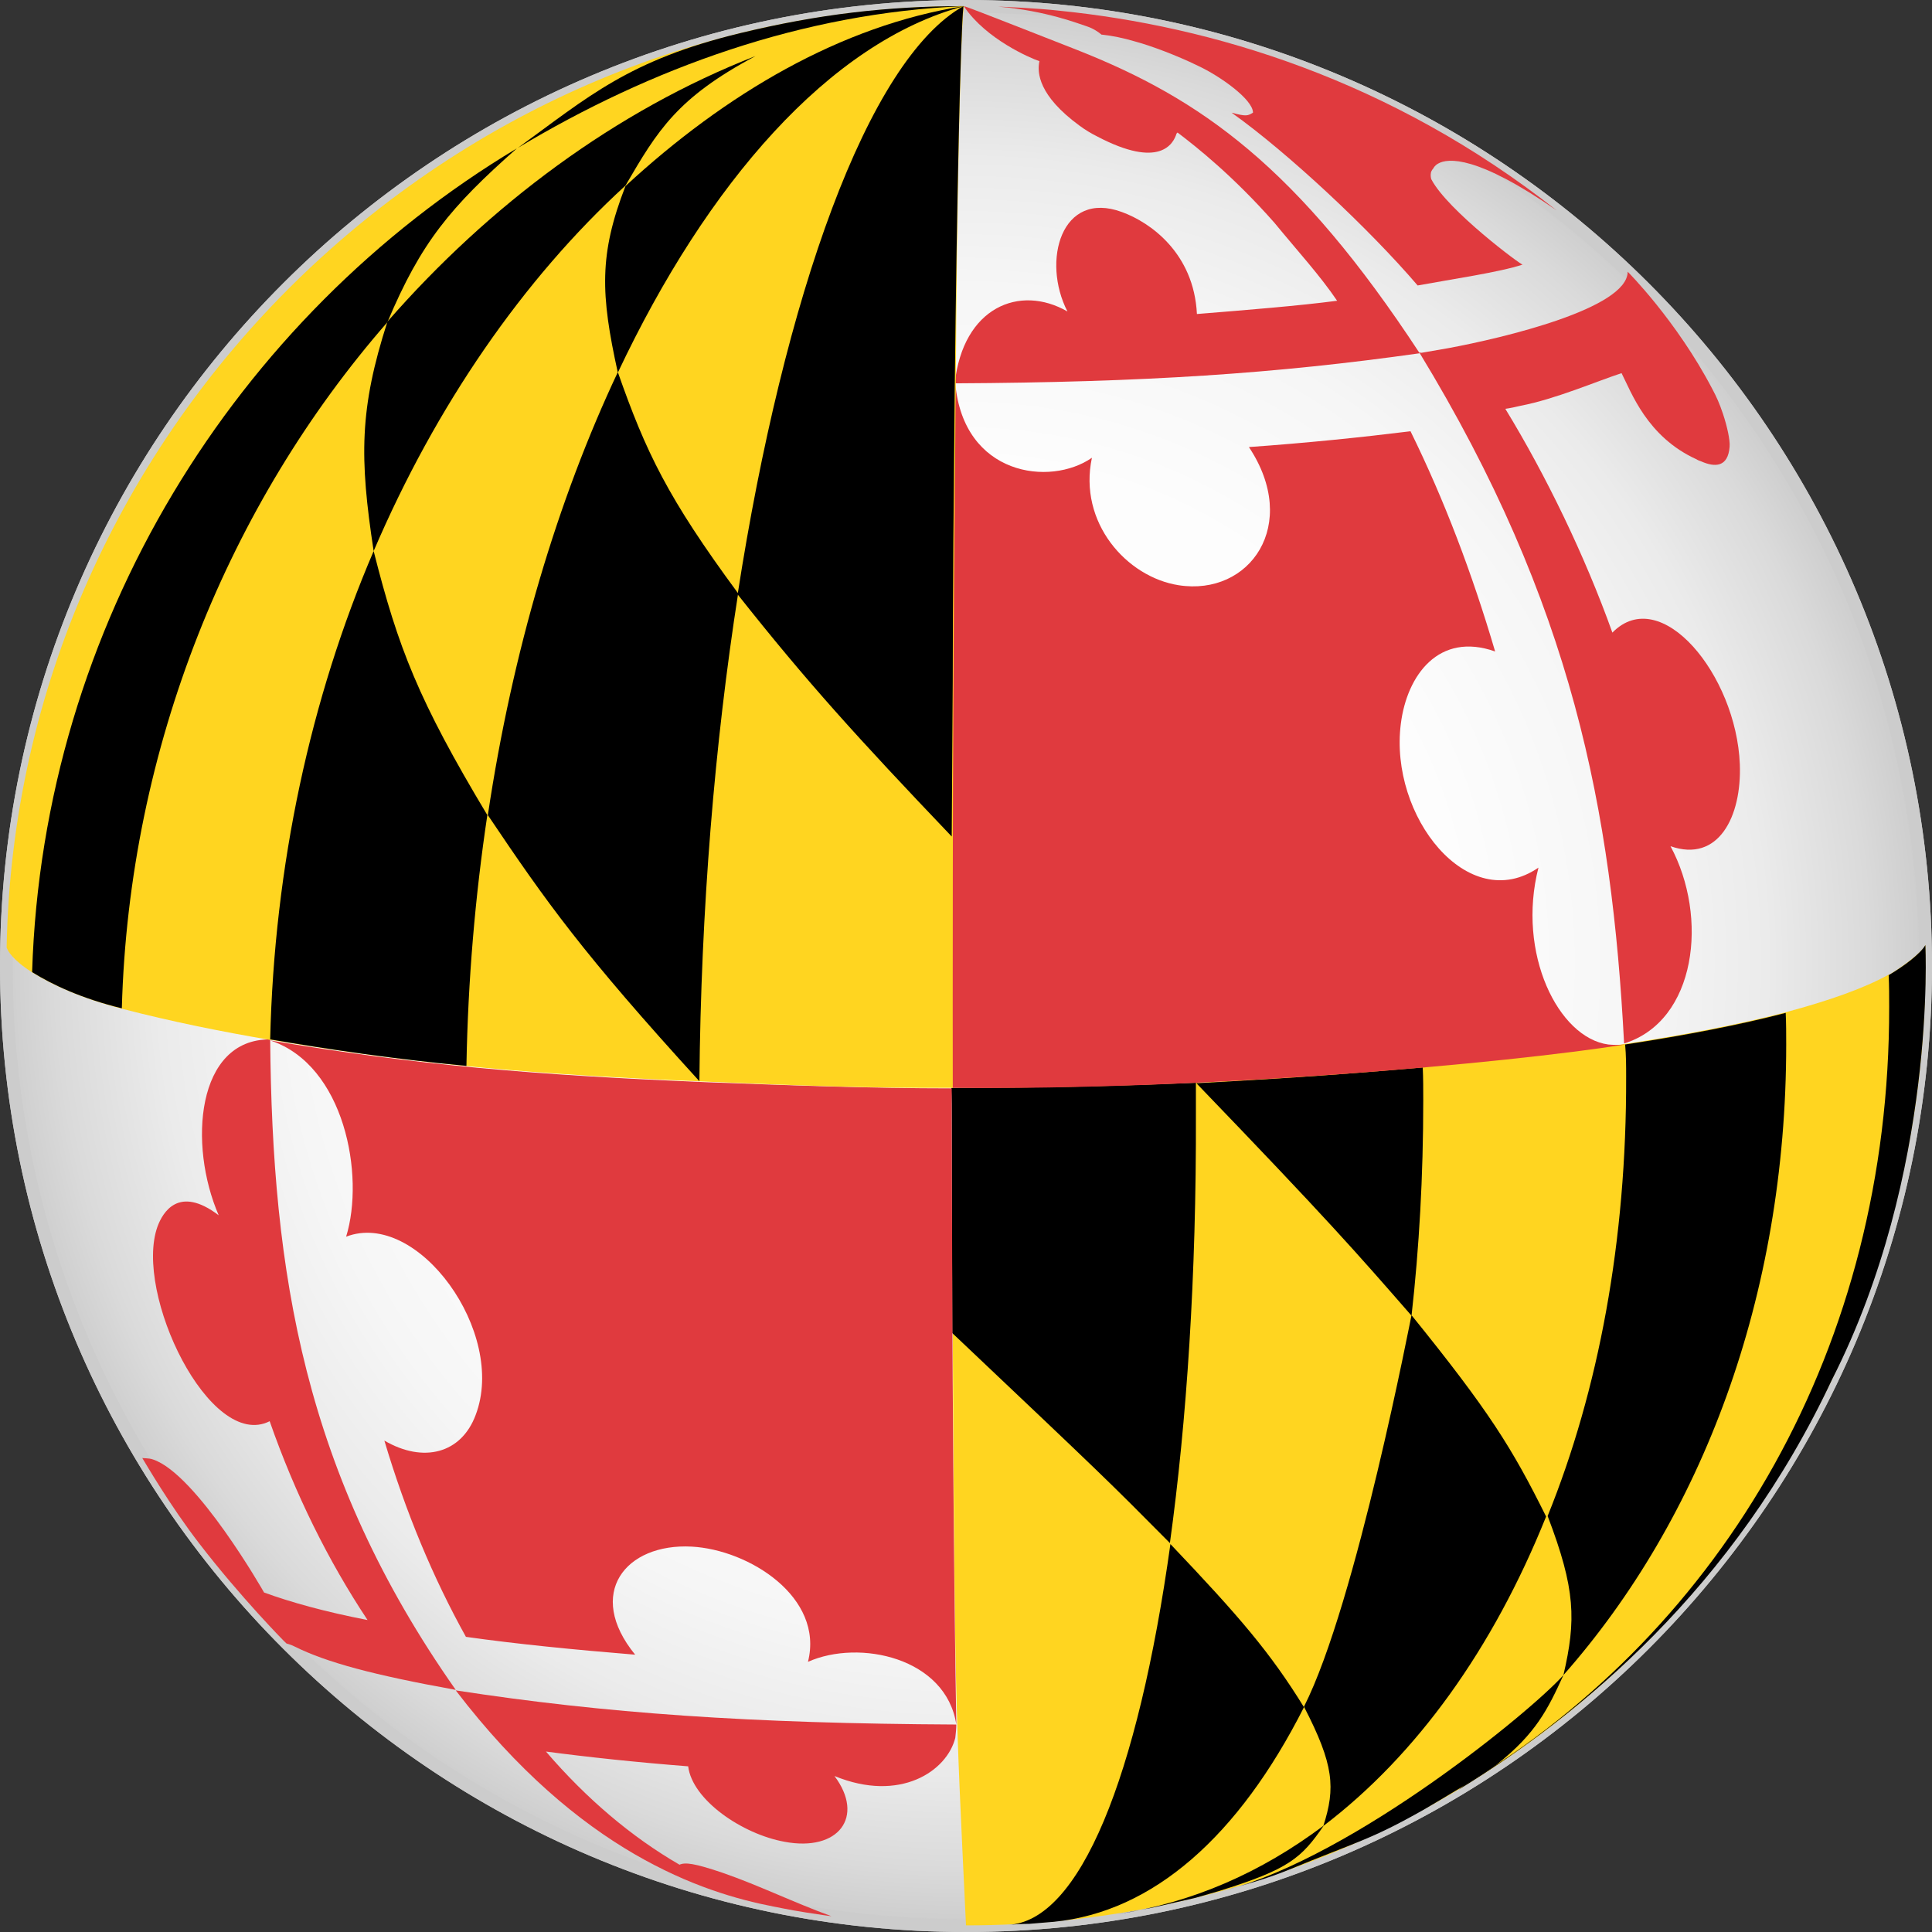 <?xml version="1.0" encoding="utf-8"?>
<!-- Generator: Adobe Illustrator 24.0.1, SVG Export Plug-In . SVG Version: 6.00 Build 0)  -->
<svg version="1.1" id="Layer_1" xmlns="http://www.w3.org/2000/svg" xmlns:xlink="http://www.w3.org/1999/xlink" x="0px" y="0px"
	 viewBox="0 0 37.9 37.9" style="enable-background:new 0 0 37.9 37.9;" xml:space="preserve">
<rect x="0" y="0" width="37.9" height="37.9" fill="#333333" stroke="none"/>
<style type="text/css">
	.st0{fill:url(#SVGID_1_);}
	.st1{fill:#CCCCCC;}
	.st2{fill:#FFD520;}
	.st3{fill:#E03A3E;}
	.st4{stroke:#000000;stroke-width:0;stroke-linecap:round;stroke-linejoin:round;}
</style>
<g>
	<g>
		<g>
			<g>
				
					<radialGradient id="SVGID_1_" cx="693.65" cy="584.165" r="21.265" gradientTransform="matrix(0.891 0 0 0.891 -599.162 -501.6)" gradientUnits="userSpaceOnUse">
					<stop  offset="0" style="stop-color:#FFFFFF"/>
					<stop  offset="0.515" style="stop-color:#FDFDFD"/>
					<stop  offset="0.7" style="stop-color:#F6F6F6"/>
					<stop  offset="0.833" style="stop-color:#EBEBEB"/>
					<stop  offset="0.939" style="stop-color:#DADADA"/>
					<stop  offset="1" style="stop-color:#CCCCCC"/>
				</radialGradient>
				<path class="st0" d="M18.95,37.9C8.5,37.9,0,29.4,0,18.95C0,8.5,8.5,0,18.95,0C29.4,0,37.9,8.5,37.9,18.95
					C37.9,29.4,29.4,37.9,18.95,37.9z"/>
			</g>
			<g>
				<path class="st1" d="M18.95,37.9C8.5,37.9,0,29.4,0,18.95C0,8.5,8.5,0,18.95,0C29.4,0,37.9,8.5,37.9,18.95
					C37.9,29.4,29.4,37.9,18.95,37.9z M18.95,0.25c-10.31,0-18.7,8.39-18.7,18.7c0,10.31,8.39,18.7,18.7,18.7
					c10.31,0,18.7-8.39,18.7-18.7C37.65,8.64,29.26,0.25,18.95,0.25z"/>
			</g>
			<path class="st2" d="M37.77,18.53c0,0.08-0.33,0.36-0.69,0.58c-0.01,0-0.02,0.01-0.03,0.01c-0.49,0.27-1.17,0.51-2.03,0.74
				c-0.88,0.23-1.96,0.44-3.15,0.62c-1.19,0.18-2.52,0.32-3.95,0.45c0,0,0,0,0,0c-1.83,0.16-2.99,0.23-4.44,0.31
				c-1.55,0.06-3.16,0.1-4.8,0.1c0,0.21,0,0.42,0,0.62c0,1.47,0.01,2.87,0.01,4.19c0.04,7.23,0.05,7.22,0.26,11.62
				c10.4,0,18.82-8.43,18.82-18.82C37.77,18.95,37.77,18.68,37.77,18.53z"/>
			<g>
				<path d="M18.67,21.96c0,1.47,0.01,2.87,0.01,4.19c3.02,2.86,3.02,2.86,4.27,4.12c0.33-2.39,0.52-5.24,0.51-8.41
					c0-0.21,0-0.42,0-0.62c-1.91,0.08-3.16,0.1-4.8,0.1C18.67,21.55,18.67,21.75,18.67,21.96z"/>
				<path d="M25.58,33.49c-0.66-1.07-1.26-1.77-2.62-3.2c-0.64,4.58-1.78,7.41-3.19,7.47c0.12-0.01,0.3-0.02,0.42-0.02
					c0.15-0.01,0.33-0.03,0.48-0.04C22.62,37.51,24.3,36.02,25.58,33.49z"/>
				<path d="M27.69,25.8c0-0.03-1.08,5.65-2.11,7.68c0.59,1.14,0.62,1.59,0.38,2.34c1.83-1.39,3.33-3.48,4.37-6.07
					C29.66,28.4,29.21,27.68,27.69,25.8z"/>
				<path d="M22.3,37.48c0.41-0.07,0.39-0.08,1.15-0.25l0.45-0.13c1.39-0.43,1.63-0.65,2.07-1.29c-1.24,0.93-2.57,1.51-4.05,1.74
					L22.3,37.48z"/>
				<path d="M30.67,32.86c2.71-3.07,4.37-7.42,4.37-12.37c0-0.21,0-0.42-0.01-0.62c-0.88,0.23-1.96,0.44-3.15,0.62
					c0.02,0.21,0.02,0.42,0.02,0.63c0.01,3.22-0.54,6.15-1.54,8.62C30.91,31.18,30.92,31.78,30.67,32.86z"/>
				<path d="M27.91,20.94c-1.83,0.16-2.99,0.23-4.44,0.31c2.58,2.68,3.13,3.31,4.22,4.56c0.15-1.33,0.23-2.74,0.23-4.22
					C27.92,21.37,27.92,21.15,27.91,20.94z"/>
			</g>
			<path d="M14.82,1.1c1.05-0.42,2.06-0.86,4.09-0.98l0,0C17.54,0.24,16.1,0.63,14.82,1.1"/>
			<g>
				<path class="st3" d="M31.55,20.49c-0.98-0.13-1.8-1.79-1.37-3.47c-1.38,0.95-2.93-1.01-2.7-2.82c0.12-0.96,0.75-1.81,1.85-1.42
					c-0.45-1.53-1-2.98-1.66-4.32c-0.97,0.12-2.04,0.23-3.17,0.31c1.01,1.52,0.02,2.93-1.38,2.71c-1.02-0.16-1.97-1.23-1.7-2.5
					c-0.82,0.57-2.52,0.35-2.68-1.46c-0.04,3.83-0.07,8.72-0.06,13.82c5,0.05,10.86-0.48,13.2-0.85c0,0,0,0.01,0,0
					C31.77,20.5,31.65,20.5,31.55,20.49z"/>
			</g>
			<g>
				<path class="st3" d="M6.79,24.26c1.4-0.54,3.16,1.88,2.54,3.5c-0.28,0.75-1.02,0.95-1.79,0.5c0.42,1.41,0.96,2.7,1.6,3.85
					c0.99,0.14,2.1,0.25,3.32,0.35c-0.98-1.2-0.19-2.19,1.11-2.12c1.12,0.06,2.6,0.99,2.28,2.26c1.01-0.45,2.71-0.08,2.91,1.23
					c-0.05-2.82-0.08-6.97-0.09-11.86c0-0.21,0-0.41,0-0.62c-1.59,0-3.2-0.06-4.8-0.12c-3.4-0.14-5.72-0.34-8.57-0.82
					c0,0.01,0-0.01,0,0C6.76,20.89,7.16,23.06,6.79,24.26z"/>
			</g>
			<path class="st3" d="M27.87,6.92L27.87,6.92L27.87,6.92c0.01,0,0.01,0,0.01,0l0,0c0,0,0,0,0.01,0c0.18-0.03,0.35-0.06,0.52-0.09
				c1.08-0.2,3.52-0.78,3.52-1.5c0,0,0.96,0.96,1.66,2.3c0.08,0.15,0.14,0.28,0.21,0.49c0.08,0.24,0.14,0.51,0.13,0.64
				c-0.03,0.41-0.29,0.41-0.56,0.29c-0.03-0.01-0.06-0.02-0.09-0.04c-0.97-0.44-1.28-1.32-1.47-1.69c-0.49,0.16-1.3,0.51-1.98,0.64
				c-0.08,0.02-0.22,0.05-0.3,0.06c0.8,1.31,1.56,2.88,2.1,4.39c0.95-0.97,2.43,0.83,2.5,2.58c0.04,1.03-0.42,1.94-1.36,1.61
				c0.75,1.39,0.51,3.43-0.91,3.87c-0.24-4.57-1.01-8.62-4.02-13.56h0l0,0"/>
			<path class="st3" d="M27.85,6.93L27.85,6.93L27.85,6.93L27.85,6.93L27.85,6.93c-2.4-3.66-4.29-4.99-6.72-5.95
				C20.64,0.79,19,0.14,18.91,0.12l0.01,0.02l0,0c0.43,0.63,1.29,1,1.47,1.06c-0.05,0.23-0.01,0.68,0.78,1.26
				c0.12,0.09,0.24,0.16,0.36,0.22c1.22,0.64,1.49,0.14,1.55-0.06c0.01-0.01,0.01-0.01,0.02-0.02c0.37,0.28,1.1,0.86,1.9,1.77
				c0.46,0.56,0.9,1.04,1.23,1.53c-0.76,0.1-1.76,0.18-2.75,0.26c-0.06-1.2-0.92-1.8-1.47-2c-1.19-0.44-1.58,0.96-1.07,1.95
				C20,5.57,18.89,6.03,18.73,7.52C22.46,7.5,25.02,7.33,27.85,6.93L27.85,6.93L27.85,6.93"/>
			<path class="st3" d="M28.08,3.52c-0.01-0.02-0.02-0.08-0.01-0.13c0.01-0.05,0.05-0.09,0.05-0.09s0.02-0.05,0.09-0.09
				c0.19-0.11,0.76-0.17,2.33,0.92c-3.26-2.57-6.78-3.62-9.76-3.92c-0.42-0.05-1.2-0.08-1.2-0.08c0.95,0.08,1.59,0.34,1.75,0.39
				c0.12,0.04,0.22,0.11,0.28,0.16c0.01,0,0.01,0,0.01,0c0.19,0.02,0.4,0.06,0.67,0.14c0.29,0.08,0.78,0.26,1.21,0.47
				c0.43,0.2,1.08,0.66,1.08,0.92c-0.1,0.06-0.13,0.08-0.42,0c1.11,0.79,2.71,2.29,3.65,3.39c0.65-0.12,1.61-0.26,2.06-0.41
				C29.85,5.21,28.4,4.13,28.08,3.52z"/>
			<path class="st3" d="M8.94,33.15c-1.61-0.29-2.54-0.54-3.16-0.85c-0.1-0.05-0.14-0.05-0.16-0.06c-0.01,0-0.92-0.93-1.71-1.96
				c-0.58-0.75-1.07-1.6-1.12-1.68c0.01,0.01,0.13,0,0.21,0.03c0.85,0.28,2.17,2.59,2.18,2.61c0.52,0.19,1.2,0.38,2.03,0.54
				c-0.77-1.16-1.42-2.47-1.92-3.9c-1.17,0.59-2.67-2.51-2.2-3.82c0.1-0.27,0.41-0.82,1.2-0.22c-0.6-1.38-0.44-3.46,1.01-3.45
				C5.34,24.97,5.96,28.91,8.94,33.15"/>
			<path class="st3" d="M18.74,34.09c-0.16,0.65-1.08,1.28-2.37,0.75c0.6,0.8,0.08,1.49-0.98,1.29c-0.83-0.15-1.81-0.82-1.89-1.48
				c-1.02-0.08-1.96-0.18-2.79-0.29c0.79,0.92,1.67,1.67,2.62,2.22c0.11-0.05,0.29-0.03,0.85,0.16c0.72,0.25,1.41,0.59,2.13,0.85
				c0,0-0.15-0.02-0.15-0.02c-0.55-0.08-0.68-0.11-0.99-0.17c-1.39-0.27-3.8-1.06-6.23-4.24h0h0l0,0c2.92,0.45,5.77,0.65,9.82,0.67
				C18.76,33.9,18.75,34.01,18.74,34.09"/>
			<path class="st2" d="M18.91,0.12C8.82,0.12,0.32,8.36,0.13,18.59l0.01,0.02c0.01,0.03,0.1,0.22,0.5,0.47v0v0
				c0.4,0.25,0.98,0.51,1.76,0.71c0.96,0.25,1.96,0.45,2.9,0.61l0.02,0c2.85,0.48,5.16,0.68,8.57,0.82c1.6,0.07,3.21,0.13,4.8,0.12
				c0-0.96-0.01-6.43,0.04-11.71c0.01-0.68,0.01-1.39,0.02-2.11C18.77,4.08,18.84,0.58,18.91,0.12L18.91,0.12z"/>
			<path d="M27.93,35.5c-1.06,0.6-1.27,0.61-2.7,1.2c-0.4,0.16-0.77,0.26-1.18,0.38c2.54-0.68,6.01-3.53,6.62-4.22
				c-0.31,0.68-0.54,1.14-1.29,1.74C29.17,34.77,28.27,35.3,27.93,35.5z"/>
			<path d="M2.39,19.78c-0.78-0.19-1.36-0.46-1.76-0.71c0.21-6.81,3.99-12.85,9.51-16.16C8.84,4.06,8.26,4.75,7.6,6.32
				C4.5,9.87,2.53,14.65,2.39,19.78"/>
			<path d="M10.16,2.9c1.38-1,2.17-1.72,4.36-2.25c1.53-0.37,2.88-0.53,4.4-0.53l0,0C15.74,0.25,12.76,1.34,10.16,2.9"/>
			<path d="M9.15,20.91c-1.38-0.13-2.68-0.32-3.85-0.52c0.08-3.41,0.79-6.69,2.03-9.58c0.48,1.9,0.88,2.93,2.23,5.18
				C9.32,17.59,9.18,19.24,9.15,20.91"/>
			<path d="M18.73,7.52c-0.02,2.07-0.04,4.2-0.04,5.85c-0.01,1.63-0.02,2.81-0.02,3.04c-1.85-1.94-2.84-3.03-4.2-4.75
				c0.91-5.85,2.55-10.48,4.43-11.54l0,0l0,0C18.84,0.67,18.77,4,18.73,7.52z"/>
			<g>
				<path d="M12.12,7.3c-1.18,2.5-2.07,5.48-2.55,8.69c1.15,1.71,1.86,2.71,4.15,5.22c0.03-3.37,0.3-6.63,0.76-9.57
					C13.1,9.77,12.67,8.87,12.12,7.3z"/>
			</g>
			<path class="st4" d="M37.05,19.13c0.01,0.21,0.01,0.42,0.01,0.62c0.01,6.66-3.24,12.19-8.32,15.26l-0.13,0.1
				c2.39-1.47,5.41-3.95,7.33-8.05c2.06-4.05,1.83-8.52,1.83-8.52C37.67,18.71,37.37,18.94,37.05,19.13z"/>
			<g>
				<path d="M14.82,1.1C12.08,2.17,9.6,4.02,7.6,6.31c-0.55,1.71-0.55,2.67-0.27,4.5c1.22-2.85,2.93-5.33,4.94-7.17
					C12.9,2.56,13.28,1.92,14.82,1.1z"/>
			</g>
			<path d="M12.12,7.31c-0.34-1.54-0.37-2.32,0.15-3.66c1.96-1.81,4.23-3.15,6.64-3.53C16.27,0.83,13.87,3.6,12.12,7.31"/>
		</g>
	</g>
</g>
</svg>
